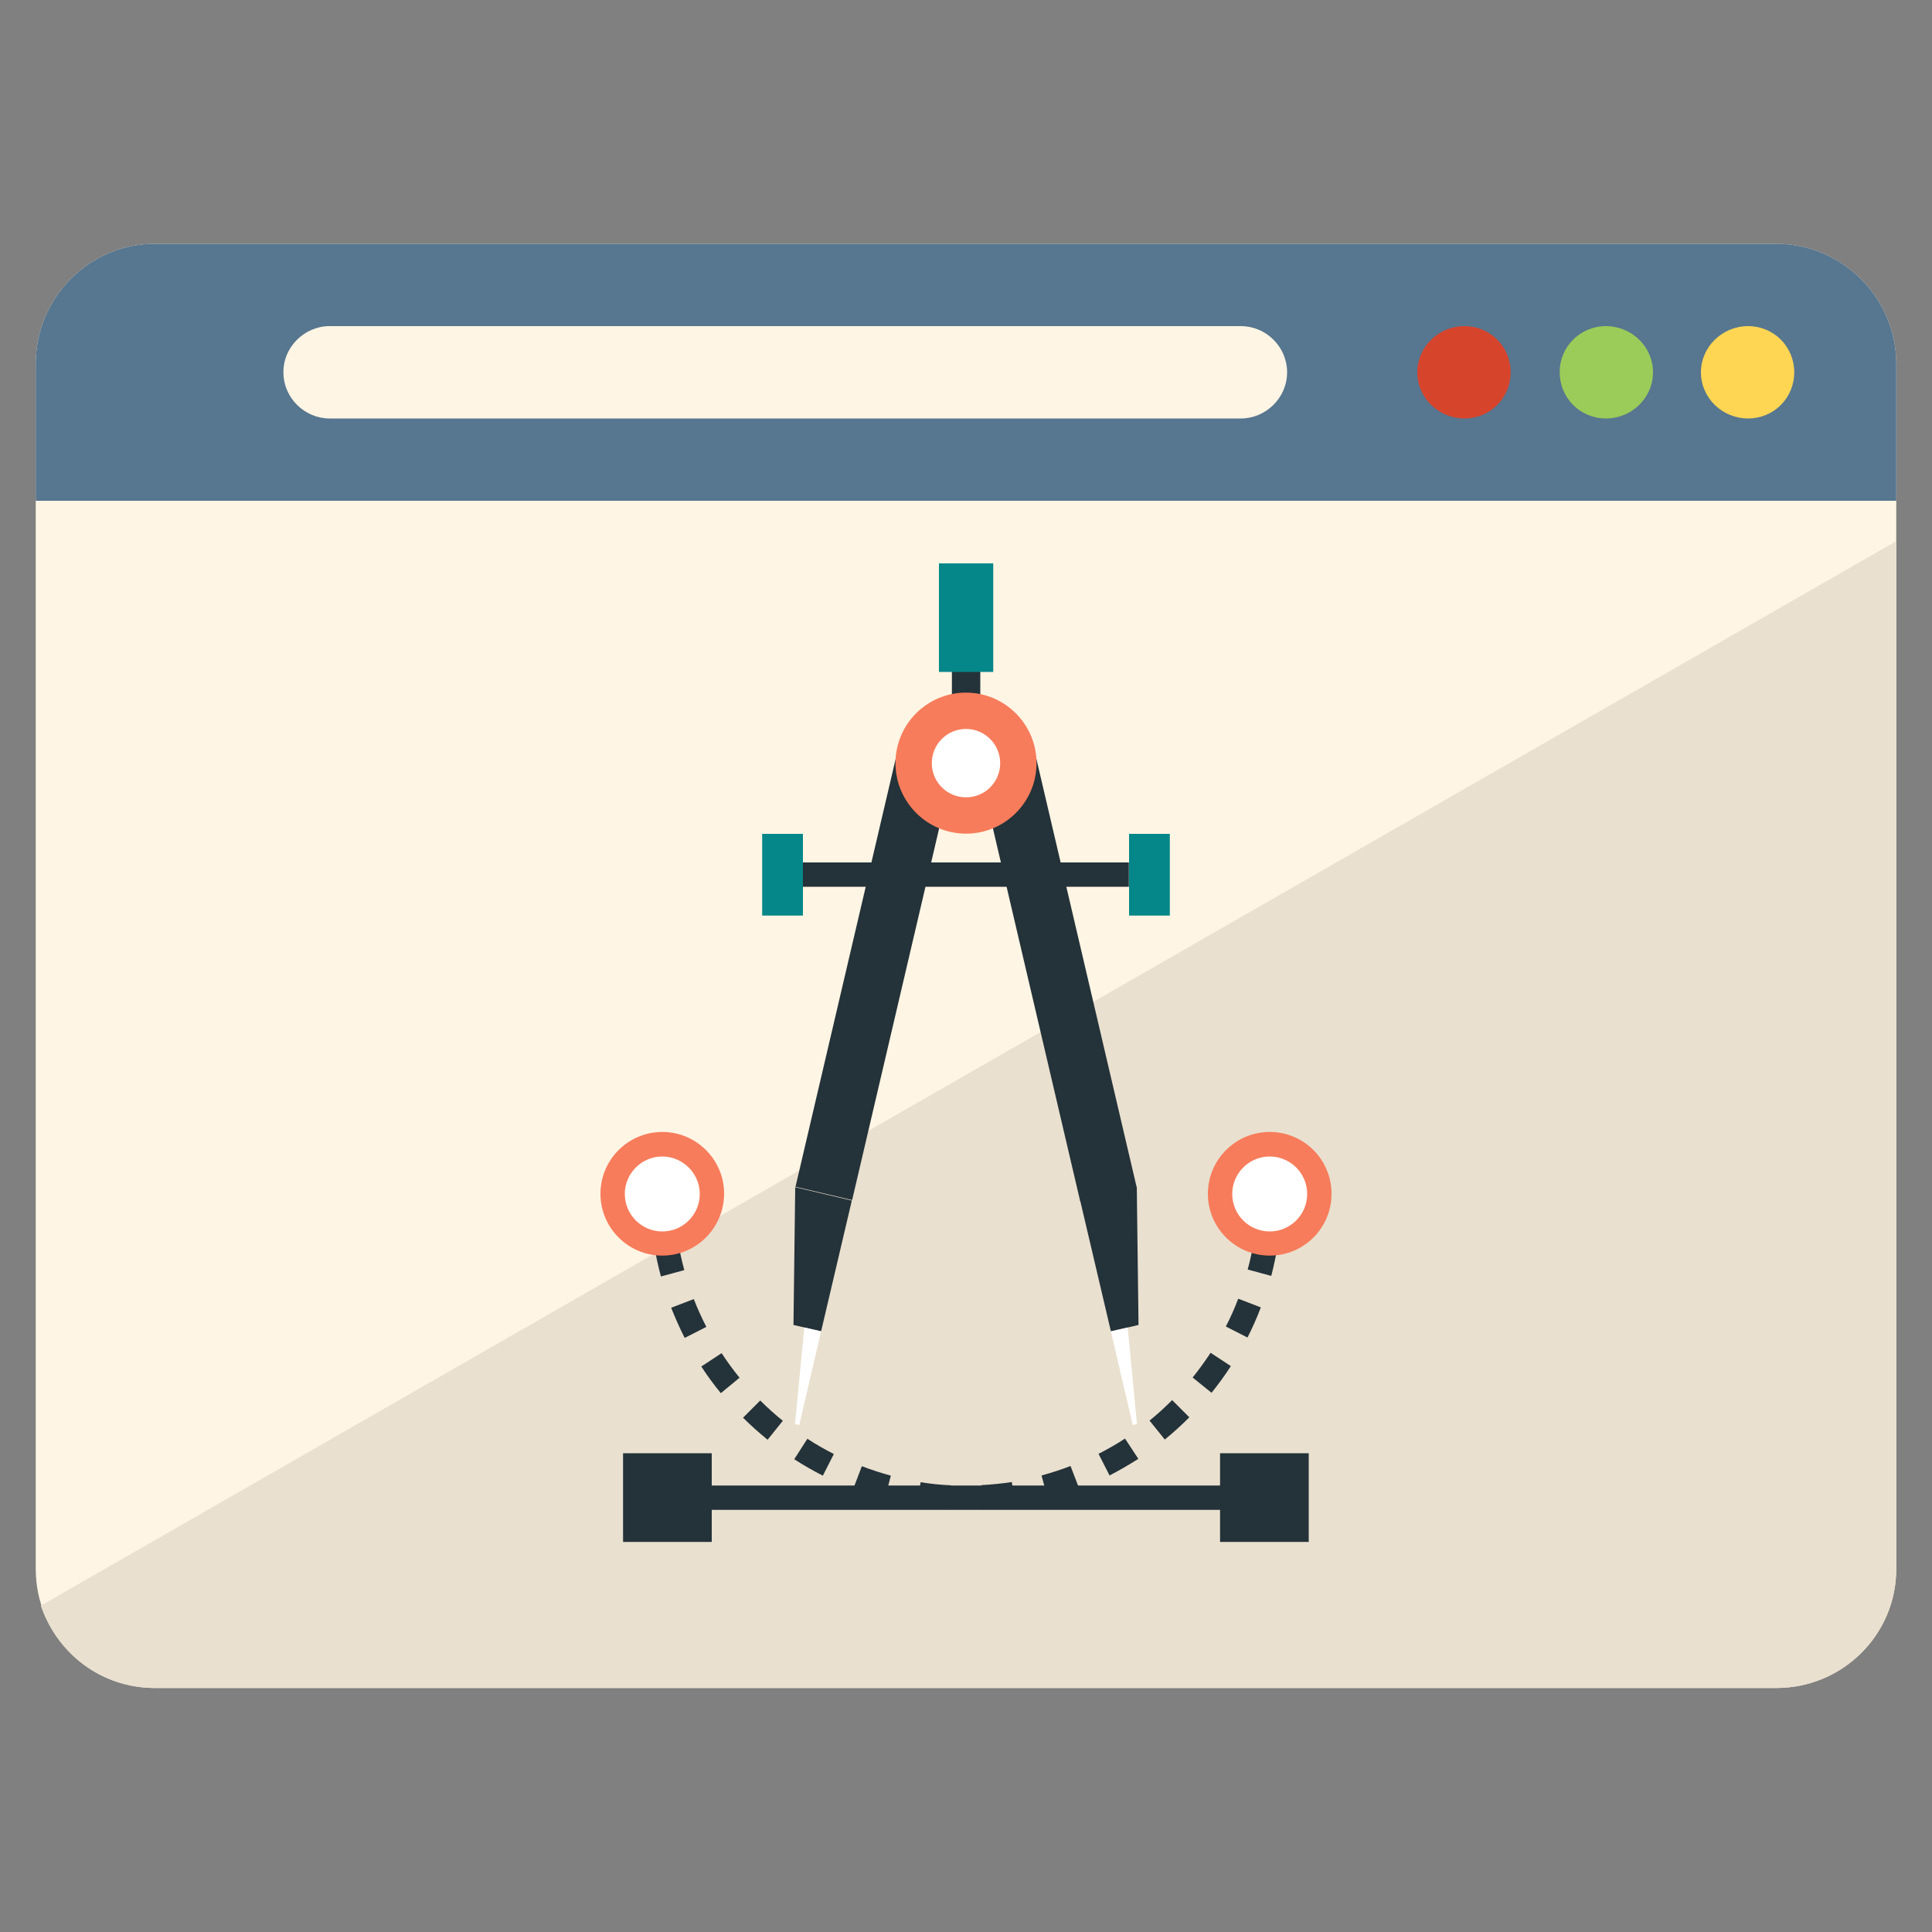 <?xml version="1.0" encoding="utf-8"?>
<!-- Generator: Adobe Illustrator 26.1.0, SVG Export Plug-In . SVG Version: 6.00 Build 0)  -->
<svg version="1.1" id="Layer_1" xmlns="http://www.w3.org/2000/svg" xmlns:xlink="http://www.w3.org/1999/xlink" x="0px" y="0px"
	 viewBox="0 0 100 100" style="enable-background:new 0 0 100 100;" xml:space="preserve">
<rect x="0" y="0" width="100" height="100" fill="#808080" stroke="none"/>
<style type="text/css">
	.st0{fill-rule:evenodd;clip-rule:evenodd;fill:#FFF5E4;}
	.st1{fill-rule:evenodd;clip-rule:evenodd;fill:#E9E0CF;}
	.st2{fill-rule:evenodd;clip-rule:evenodd;fill:#57768F;}
	.st3{fill-rule:evenodd;clip-rule:evenodd;fill:#FFD653;}
	.st4{fill-rule:evenodd;clip-rule:evenodd;fill:#9BCB59;}
	.st5{fill-rule:evenodd;clip-rule:evenodd;fill:#D7442C;}
	.st6{fill:#243239;}
	.st7{fill:#FFFFFF;}
	.st8{fill:#F77C5B;}
	.st9{fill:#058789;}
</style>
<path class="st0" d="M8.01,12.62h83.93c3.41,0,6.21,2.79,6.21,6.21v62.38c0,3.41-2.79,6.16-6.21,6.16H8.01
	c-3.41,0-6.16-2.75-6.16-6.16V18.83C1.85,15.42,4.6,12.62,8.01,12.62L8.01,12.62z"/>
<path class="st1" d="M98.15,28.01v53.2c0,3.41-2.79,6.16-6.21,6.16H8.01c-2.75,0-5.05-1.77-5.9-4.26L98.15,28.01z"/>
<path class="st2" d="M8.01,12.62h83.93c3.41,0,6.21,2.79,6.21,6.21v7.09H1.85v-7.09C1.85,15.42,4.6,12.62,8.01,12.62L8.01,12.62z"/>
<path class="st0" d="M17.06,16.88h47.17c1.29,0,2.39,1.06,2.39,2.39l0,0c0,1.33-1.11,2.39-2.39,2.39H17.06
	c-1.29,0-2.39-1.06-2.39-2.39l0,0C14.66,17.95,15.77,16.88,17.06,16.88L17.06,16.88z"/>
<path class="st3" d="M90.48,16.88c1.33,0,2.39,1.06,2.39,2.39s-1.06,2.39-2.39,2.39s-2.44-1.06-2.44-2.39
	C88.04,17.95,89.15,16.88,90.48,16.88L90.48,16.88z"/>
<path class="st4" d="M83.12,16.88c1.33,0,2.44,1.06,2.44,2.39s-1.11,2.39-2.44,2.39s-2.39-1.06-2.39-2.39
	C80.72,17.95,81.79,16.88,83.12,16.88L83.12,16.88z"/>
<path class="st5" d="M75.8,16.88c1.33,0,2.39,1.06,2.39,2.39s-1.06,2.39-2.39,2.39s-2.44-1.06-2.44-2.39
	C73.36,17.95,74.47,16.88,75.8,16.88L75.8,16.88z"/>
<g>
	<g>
		<g>
			<g>
				<rect x="34.55" y="76.89" class="st6" width="30.9" height="1.26"/>
			</g>
		</g>
		<g>
			<g>
				<rect x="63.15" y="75.22" class="st6" width="4.59" height="4.59"/>
			</g>
		</g>
		<g>
			<g>
				<rect x="32.25" y="75.22" class="st6" width="4.59" height="4.59"/>
			</g>
		</g>
		<g>
			<g>
				<g>
					<path class="st6" d="M66.33,62.67l-1.26-0.07c0.01-0.27,0.02-0.54,0.02-0.81h1.26C66.35,62.09,66.35,62.38,66.33,62.67z"/>
				</g>
			</g>
			<g>
				<g>
					<path class="st6" d="M49.16,78.13c-0.57-0.03-1.14-0.09-1.7-0.17l0.19-1.24c0.52,0.08,1.05,0.14,1.57,0.16L49.16,78.13z
						 M50.87,78.13l-0.07-1.26c0.52-0.03,1.05-0.08,1.57-0.16l0.2,1.24C52.01,78.04,51.44,78.1,50.87,78.13z M45.79,77.6
						c-0.55-0.15-1.1-0.32-1.63-0.53l0.45-1.18c0.49,0.19,1,0.35,1.5,0.49L45.79,77.6z M54.24,77.59l-0.33-1.22
						c0.51-0.14,1.01-0.3,1.5-0.49l0.45,1.17C55.34,77.27,54.79,77.45,54.24,77.59z M42.59,76.38c-0.51-0.26-1-0.54-1.48-0.85
						l0.68-1.06c0.44,0.29,0.9,0.55,1.37,0.79L42.59,76.38z M57.43,76.37l-0.57-1.12c0.47-0.24,0.93-0.5,1.37-0.79l0.69,1.05
						C58.43,75.82,57.93,76.11,57.43,76.37z M39.73,74.52c-0.44-0.36-0.87-0.74-1.27-1.14l0.89-0.89c0.37,0.37,0.77,0.73,1.17,1.05
						L39.73,74.52z M60.29,74.51l-0.79-0.98c0.41-0.33,0.8-0.69,1.17-1.06l0.89,0.89C61.16,73.76,60.73,74.15,60.29,74.51z
						 M37.31,72.11c-0.36-0.44-0.7-0.9-1.01-1.38l1.05-0.69c0.29,0.44,0.6,0.87,0.93,1.27L37.31,72.11z M62.71,72.09l-0.98-0.79
						c0.33-0.41,0.64-0.84,0.93-1.28l1.05,0.69C63.4,71.19,63.06,71.65,62.71,72.09z M35.44,69.25c-0.26-0.51-0.49-1.03-0.7-1.56
						l1.17-0.45c0.19,0.49,0.41,0.97,0.65,1.44L35.44,69.25z M64.57,69.23l-1.12-0.57c0.24-0.47,0.46-0.95,0.64-1.44l1.17,0.45
						C65.06,68.2,64.83,68.72,64.57,69.23z M34.21,66.07c-0.15-0.55-0.27-1.11-0.36-1.67l1.24-0.2c0.08,0.52,0.19,1.04,0.33,1.54
						L34.21,66.07z M65.8,66.04l-1.22-0.33c0.14-0.51,0.25-1.03,0.33-1.54l1.24,0.2C66.06,64.93,65.94,65.49,65.8,66.04z"/>
				</g>
			</g>
			<g>
				<g>
					<path class="st6" d="M33.67,62.67c-0.02-0.29-0.02-0.58-0.02-0.87h1.26c0,0.27,0.01,0.54,0.02,0.81L33.67,62.67z"/>
				</g>
			</g>
		</g>
		<g>
			<g>
				<path class="st7" d="M63.16,61.8c0-1.42,1.15-2.57,2.57-2.57c1.42,0,2.57,1.15,2.57,2.57s-1.15,2.57-2.57,2.57
					C64.31,64.36,63.16,63.21,63.16,61.8z"/>
			</g>
			<g>
				<path class="st8" d="M65.72,64.99c-1.76,0-3.2-1.43-3.2-3.2c0-1.76,1.43-3.2,3.2-3.2c1.77,0,3.2,1.43,3.2,3.2
					C68.92,63.56,67.49,64.99,65.72,64.99z M65.72,59.86c-1.07,0-1.94,0.87-1.94,1.94s0.87,1.94,1.94,1.94s1.94-0.87,1.94-1.94
					S66.79,59.86,65.72,59.86z"/>
			</g>
		</g>
		<g>
			<g>
				<path class="st7" d="M31.71,61.8c0-1.42,1.15-2.57,2.57-2.57s2.57,1.15,2.57,2.57s-1.15,2.57-2.57,2.57
					C32.86,64.36,31.71,63.21,31.71,61.8z"/>
			</g>
			<g>
				<path class="st8" d="M34.28,64.99c-1.76,0-3.2-1.43-3.2-3.2c0-1.76,1.43-3.2,3.2-3.2c1.76,0,3.2,1.43,3.2,3.2
					C37.47,63.56,36.04,64.99,34.28,64.99z M34.28,59.86c-1.07,0-1.94,0.87-1.94,1.94s0.87,1.94,1.94,1.94s1.94-0.87,1.94-1.94
					C36.22,60.73,35.34,59.86,34.28,59.86z"/>
			</g>
		</g>
	</g>
	<g>
		<g>
			<g>
				<g>
					<g>
						<g>
							
								<rect x="33.76" y="49.1" transform="matrix(0.228 -0.974 0.974 0.228 -14.346 83.115)" class="st6" width="22.99" height="3.01"/>
						</g>
					</g>
					<g>
						<g>
							<polygon class="st6" points="42.5,68.91 41.07,68.58 41.16,61.45 44.09,62.14 							"/>
						</g>
					</g>
					<g>
						<g>
							<polygon class="st7" points="41.15,73.71 41.37,73.76 42.5,68.91 41.63,68.71 							"/>
						</g>
					</g>
				</g>
			</g>
			<g>
				<g>
					<g>
						<g>
							
								<rect x="53.24" y="39.11" transform="matrix(0.974 -0.228 0.228 0.974 -10.104 13.828)" class="st6" width="3.01" height="22.99"/>
						</g>
					</g>
					<g>
						<g>
							<polygon class="st6" points="57.5,68.91 58.93,68.58 58.84,61.45 55.91,62.14 							"/>
						</g>
					</g>
					<g>
						<g>
							<polygon class="st7" points="58.85,73.71 58.63,73.76 57.5,68.91 58.37,68.71 							"/>
						</g>
					</g>
				</g>
			</g>
		</g>
		<g>
			<g>
				<rect x="49.27" y="34.01" class="st6" width="1.47" height="2.84"/>
			</g>
		</g>
		<g>
			<g>
				<g>
					<path class="st8" d="M53.65,39.5c0,2.02-1.64,3.65-3.65,3.65s-3.65-1.64-3.65-3.65c0-2.02,1.64-3.65,3.65-3.65
						S53.65,37.49,53.65,39.5z"/>
				</g>
			</g>
			<g>
				<g>
					<path class="st7" d="M51.77,39.5c0,0.98-0.79,1.77-1.77,1.77s-1.77-0.79-1.77-1.77s0.79-1.77,1.77-1.77S51.77,38.53,51.77,39.5
						z"/>
				</g>
			</g>
		</g>
		<g>
			<g>
				<rect x="48.6" y="29.16" class="st9" width="2.81" height="5.62"/>
			</g>
		</g>
		<g>
			<g>
				<g>
					<rect x="41.56" y="44.64" class="st6" width="16.87" height="1.26"/>
				</g>
			</g>
			<g>
				<g>
					<rect x="39.45" y="43.16" class="st9" width="2.11" height="4.23"/>
				</g>
			</g>
			<g>
				<g>
					<rect x="58.44" y="43.16" class="st9" width="2.11" height="4.23"/>
				</g>
			</g>
		</g>
	</g>
</g>
</svg>
